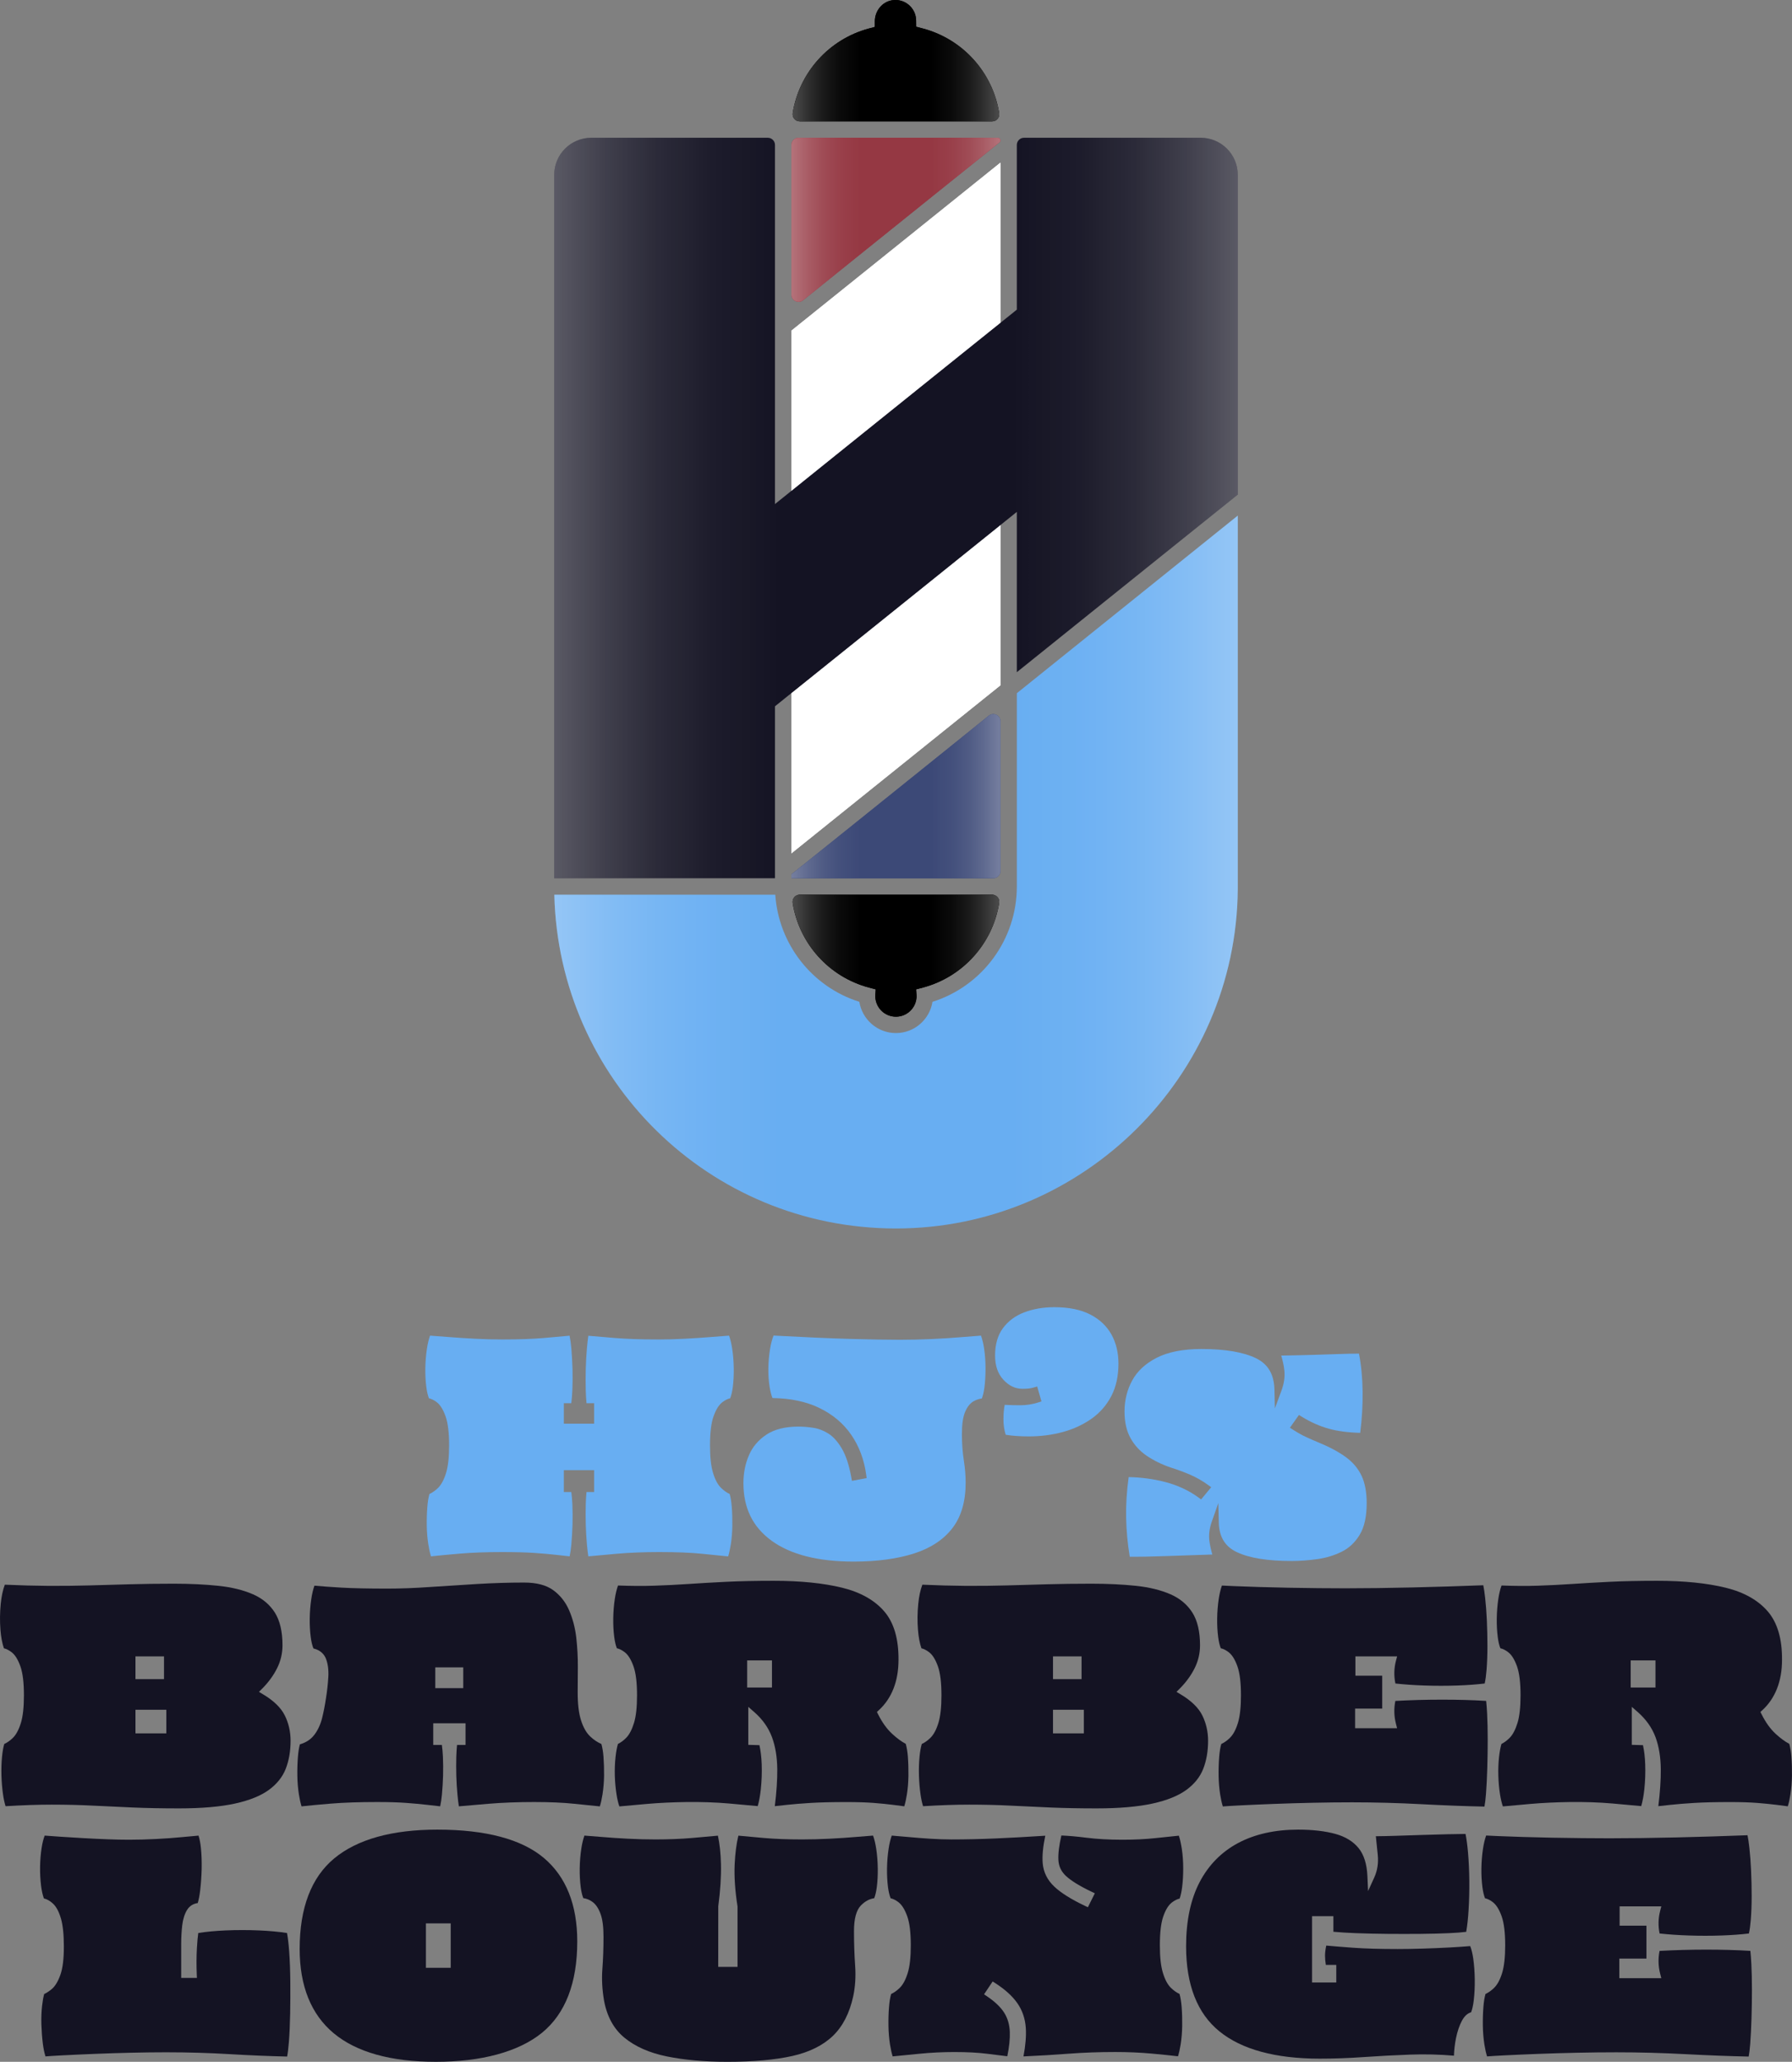 <?xml version="1.0" encoding="UTF-8"?>
<svg id="Laag_2" data-name="Laag 2" xmlns="http://www.w3.org/2000/svg" xmlns:xlink="http://www.w3.org/1999/xlink" viewBox="0 0 1739.28 2000">
  <rect x="0" y="0" width="1739.28" height="2000" fill="#808080" stroke="none"/>
  <defs>
    <style>
      .cls-1 {
        fill: #fff;
      }

      .cls-2 {
        fill: url(#Naamloos_verloop_114-8);
      }

      .cls-3 {
        fill: url(#Naamloos_verloop_114-6);
      }

      .cls-4 {
        fill: #953843;
      }

      .cls-5 {
        fill: url(#Naamloos_verloop_114-3);
      }

      .cls-6 {
        fill: #68aef2;
      }

      .cls-7 {
        fill: url(#Naamloos_verloop_114);
      }

      .cls-8 {
        fill: url(#Naamloos_verloop_114-4);
      }

      .cls-9 {
        fill: #3c4977;
      }

      .cls-10 {
        fill: url(#Naamloos_verloop_114-7);
      }

      .cls-11 {
        fill: url(#Naamloos_verloop_114-5);
      }

      .cls-12 {
        fill: url(#Naamloos_verloop_114-2);
      }

      .cls-13 {
        fill: #141323;
      }
    </style>
    <linearGradient id="Naamloos_verloop_114" data-name="Naamloos verloop 114" x1="768.1" y1="772.32" x2="971.02" y2="772.32" gradientUnits="userSpaceOnUse">
      <stop offset="0" stop-color="#fff" stop-opacity=".3"/>
      <stop offset=".01" stop-color="#fff" stop-opacity=".28"/>
      <stop offset=".08" stop-color="#fff" stop-opacity=".18"/>
      <stop offset=".15" stop-color="#fff" stop-opacity=".1"/>
      <stop offset=".23" stop-color="#fff" stop-opacity=".04"/>
      <stop offset=".33" stop-color="#fff" stop-opacity="0"/>
      <stop offset=".5" stop-color="#fff" stop-opacity="0"/>
      <stop offset=".67" stop-color="#fff" stop-opacity="0"/>
      <stop offset=".77" stop-color="#fff" stop-opacity=".04"/>
      <stop offset=".85" stop-color="#fff" stop-opacity=".1"/>
      <stop offset=".92" stop-color="#fff" stop-opacity=".18"/>
      <stop offset=".99" stop-color="#fff" stop-opacity=".28"/>
      <stop offset="1" stop-color="#fff" stop-opacity=".3"/>
    </linearGradient>
    <linearGradient id="Naamloos_verloop_114-2" data-name="Naamloos verloop 114" y1="213.23" y2="213.23" xlink:href="#Naamloos_verloop_114"/>
    <linearGradient id="Naamloos_verloop_114-3" data-name="Naamloos verloop 114" y1="316.99" y2="316.99" xlink:href="#Naamloos_verloop_114"/>
    <linearGradient id="Naamloos_verloop_114-4" data-name="Naamloos verloop 114" y1="668.57" y2="668.57" xlink:href="#Naamloos_verloop_114"/>
    <linearGradient id="Naamloos_verloop_114-5" data-name="Naamloos verloop 114" x1="769.3" y1="927.02" x2="969.85" y2="927.02" xlink:href="#Naamloos_verloop_114"/>
    <linearGradient id="Naamloos_verloop_114-6" data-name="Naamloos verloop 114" x1="769.3" y1="58.87" x2="969.86" y2="58.87" xlink:href="#Naamloos_verloop_114"/>
    <linearGradient id="Naamloos_verloop_114-7" data-name="Naamloos verloop 114" x1="538.01" y1="845.9" x2="1201.37" y2="845.9" xlink:href="#Naamloos_verloop_114"/>
    <linearGradient id="Naamloos_verloop_114-8" data-name="Naamloos verloop 114" x1="537.91" y1="492.8" x2="1201.36" y2="492.8" xlink:href="#Naamloos_verloop_114"/>
  </defs>
  <g id="Laag_1-2" data-name="Laag 1">
    <g>
      <g>
        <g>
          <path class="cls-6" d="M701.3,1360.01c2.63-1.94,5.08-3.15,7.39-3.64,1.12-2.82,1.98-6.48,2.56-10.91.7-5.6,1.03-11.7.93-18.12-.09-6.43-.58-12.78-1.49-18.84-.75-4.87-1.75-9.21-3.08-12.92-4.66.35-10.37.79-17.25,1.33-8.23.68-16.86,1.24-25.69,1.7-8.81.47-17.11.7-24.67.7-17.02,0-31.57-.47-43.23-1.42-9.98-.79-18.63-1.54-25.74-2.19-.51,3.45-.98,7.62-1.4,12.45-.56,6.46-.93,13.27-1.12,20.21-.16,6.99-.16,13.76,0,20.07.14,4.85.37,9.09.75,12.71h7.37v19.86h-29.38v-19.86h7.23c.47-3.61.82-7.88,1.05-12.75.26-6.27.3-13.01.14-20.03-.21-7.02-.56-13.83-1.12-20.21-.42-4.87-1-9.05-1.73-12.5-7.2.68-15.53,1.42-24.99,2.24-10.82.93-24.39,1.42-40.31,1.42-8.28,0-17.14-.23-26.32-.7-9.21-.47-18.05-1.03-26.25-1.7-6.93-.54-12.75-.98-17.56-1.33-1.31,3.71-2.33,8.04-3.05,12.92-.91,6.04-1.42,12.38-1.52,18.84-.09,6.41.23,12.52.96,18.12.58,4.41,1.42,8.07,2.56,10.91,2.31.49,4.76,1.7,7.39,3.64,3.5,2.61,6.36,7.16,8.77,13.97,2.28,6.51,3.4,15.71,3.4,28.16,0,11.28-.98,20.26-2.94,26.63-2.08,6.71-4.66,11.49-7.9,14.64-2.63,2.54-5.41,4.48-8.25,5.8-.96,3.4-1.66,7.6-2.03,12.5-.47,5.85-.65,12.01-.56,18.3.09,6.25.61,12.33,1.52,18.12.7,4.45,1.56,8.35,2.56,11.56,7.72-.84,17.04-1.72,27.82-2.63,12.15-1.03,26-1.54,41.13-1.54,12.52,0,23.06.28,31.31.84,8.25.56,15.32,1.19,21.01,1.84,4.57.51,9.02,1.03,13.31,1.49.7-3.24,1.26-7.18,1.68-11.77.56-6.11.91-12.61,1.12-19.35.16-6.74.12-13.24-.14-19.33-.21-4.64-.58-8.63-1.03-11.91h-7.25v-21.26h29.38v21.26h-7.39c-.35,3.29-.58,7.27-.72,11.84-.16,6.16-.16,12.68,0,19.4.19,6.67.56,13.17,1.12,19.35.4,4.55.86,8.49,1.38,11.77,7.2-.68,16.3-1.52,27.28-2.49,12.73-1.12,26.77-1.68,41.71-1.68,16.65,0,30.66.56,41.64,1.7,9.63.98,17.98,1.82,25.06,2.52,1.03-3.24,1.89-7.13,2.59-11.61.91-5.76,1.4-11.87,1.49-18.12.09-6.27-.09-12.43-.54-18.3-.4-4.9-1.07-9.09-2.05-12.5-2.82-1.33-5.6-3.26-8.23-5.8-3.27-3.15-5.85-7.95-7.9-14.64-1.98-6.46-2.96-15.15-2.96-26.63,0-12.45,1.12-21.66,3.4-28.16,2.42-6.81,5.29-11.35,8.79-13.97Z"/>
          <path class="cls-6" d="M955.23,1308.51c-.72-4.87-1.77-9.21-3.08-12.94-5.13.37-11.54.86-19.05,1.49-8.84.75-18.56,1.38-28.82,1.84-10.24.47-20.66.7-30.94.7-12.61,0-28.98-.28-48.64-.84-19.07-.54-43.9-1.63-73.91-3.24-1.45,3.73-2.59,8.11-3.38,13.03-1,6.06-1.56,12.38-1.66,18.79-.09,6.39.33,12.45,1.24,18,.7,4.34,1.61,7.95,2.73,10.79,17.39.23,32.55,3.4,45.11,9.42,13.2,6.29,23.76,15.15,31.45,26.35,7.65,11.15,12.47,24.11,14.43,38.59l.42,3.29-14.25,2.66-.63-3.45c-2.14-11.84-5.25-21.24-9.23-27.95-3.92-6.58-8.21-11.4-12.85-14.36-4.71-2.98-9.58-4.87-14.48-5.64-5.2-.82-10.19-1.21-14.85-1.21-12.66,0-23.04,2.59-30.8,7.67-7.79,5.11-13.52,11.8-17.04,19.89-3.61,8.28-5.46,17.42-5.46,27.14,0,24.22,8.93,42.53,27.26,55.93,18.42,13.48,45.26,20.31,79.76,20.31,22.66,0,42.43-2.68,58.82-7.95,15.99-5.15,28.47-13.41,37.05-24.55,8.51-11.07,12.82-25.88,12.82-44.02,0-6.69-.58-13.94-1.77-21.57-1.24-7.95-1.87-16.51-1.87-25.44,0-9.72,1.03-16.79,3.1-21.66,2.17-5.11,5.04-8.65,8.56-10.51,2.52-1.35,5.11-2.19,7.69-2.52,1.1-2.8,1.93-6.43,2.52-10.79.72-5.62,1.05-11.8,1.05-18.3s-.42-12.87-1.33-18.93Z"/>
          <path class="cls-6" d="M1078.72,1294.44c-4.5-8.09-11.35-14.59-20.38-19.28-9.14-4.76-20.94-7.16-35.04-7.16-10.7,0-20.59,1.7-29.38,5.08-8.56,3.29-15.46,8.44-20.54,15.32-5.01,6.81-7.58,15.71-7.58,26.46,0,10,2.68,17.72,8.16,23.64,5.43,5.83,11.49,8.67,18.56,8.67,2.12,0,4.08-.09,5.81-.26,1.63-.16,3.29-.51,4.94-1l3.4-1,4.13,14.48-3.22,1.05c-5.55,1.77-11.4,2.68-17.44,2.68-4.83,0-9.86-.14-15.01-.4-.79,4.1-1.21,8.79-1.21,13.97,0,5.48.75,10.56,2.19,15.06,3.47.56,6.9.96,10.24,1.17,3.99.28,8.04.42,12.05.42,11.77,0,23.04-1.47,33.5-4.36,10.35-2.84,19.72-7.25,27.84-13.03,8-5.71,14.36-13.06,18.93-21.85,4.57-8.79,6.88-19.35,6.88-31.41,0-10.54-2.28-20.05-6.83-28.26Z"/>
          <path class="cls-6" d="M1321.48,1431.48c-3.29-6.99-8.37-13.03-15.13-17.98-6.99-5.13-16.18-10.03-27.23-14.55-3.19-1.31-6.71-2.84-10.75-4.69-4.08-1.82-8.56-4.31-13.31-7.37l-3.1-1.96,8.77-12.4,2.8,1.73c8.44,5.22,17.28,9.14,26.25,11.63,8.28,2.33,18.51,3.68,30.4,4.01,1.75-13.62,2.54-27.19,2.35-40.31-.16-12.99-1.35-25.27-3.54-36.56-6.32.02-12.94.16-19.68.42-7.83.28-16.58.56-26.18.84-8.58.23-18.51.47-29.59.63,1.49,4.92,2.49,9.68,3.01,14.22.72,6.2-.23,12.92-2.84,19.94l-6.34,17.11-.42-18.26c-.35-14.76-6.18-24.69-17.77-30.36-12.24-5.99-30.12-9.02-53.16-9.02-17.65,0-32.17,2.84-43.2,8.44-10.86,5.5-18.88,12.89-23.83,21.92-5.01,9.14-7.55,19.31-7.55,30.22,0,10.17,1.94,18.84,5.74,25.72,3.8,6.95,9.14,12.75,15.81,17.28,6.9,4.64,14.67,8.46,23.11,11.33,6.55,2.08,12.94,4.41,18.86,6.95,6.06,2.61,11.98,5.99,17.58,10.03l3.03,2.19-9.79,11.84-2.66-1.94c-9.3-6.78-20.14-11.82-32.24-14.97-11.33-2.94-23.22-4.52-35.42-4.76-1.89,13.78-2.73,27.05-2.47,39.5.26,12.45,1.45,25.13,3.52,37.75,9.35.09,20.91-.12,34.41-.61,13.57-.51,28.96-1.03,45.74-1.54-1.21-4.13-2.14-8.32-2.77-12.5-.91-6.04-.16-12.59,2.26-19.44l6.32-17.93.47,19c.35,13.8,6.06,23.13,17.46,28.54,12.05,5.74,29.96,8.63,53.18,8.63,7.83,0,16.18-.61,24.85-1.8,8.44-1.14,16.46-3.59,23.83-7.23,7.09-3.5,12.96-9.02,17.44-16.44,4.5-7.41,6.78-17.74,6.78-30.64,0-10.61-1.68-19.58-4.99-26.63Z"/>
        </g>
        <g>
          <path class="cls-13" d="M276.37,1663.94c-3.68-7.44-10.82-14.34-21.17-20.49l-3.87-2.31,3.17-3.17c6.04-6.04,10.91-12.71,14.46-19.8,3.47-6.95,5.22-14.41,5.22-22.22,0-13.27-2.49-23.92-7.41-31.71-4.92-7.74-12.01-13.71-21.12-17.7-9.42-4.13-20.7-6.9-33.5-8.25-13.08-1.38-27.72-2.08-43.58-2.08-14.97,0-29.28.19-42.55.56l-39.45,1.12c-12.99.37-26.51.51-40.15.42-12.96-.09-27-.47-41.73-1.14-1.96,5.2-3.29,11.47-3.99,18.67-.82,8.46-.91,16.88-.28,24.99.54,7.06,1.68,13.13,3.38,18.05,2.28.51,4.66,1.73,7.25,3.61,3.5,2.61,6.36,7.16,8.77,13.97,2.28,6.51,3.4,15.71,3.4,28.16,0,11.28-.98,20.26-2.94,26.63-2.08,6.71-4.66,11.49-7.9,14.64-2.63,2.54-5.41,4.48-8.25,5.8-.98,3.4-1.7,7.58-2.17,12.43-.56,5.71-.72,11.82-.56,18.19.19,6.32.7,12.45,1.52,18.21.63,4.43,1.47,8.3,2.47,11.52,16.48-1,31.57-1.52,44.84-1.52,14.06,0,27.58.33,40.19.98,12.78.65,25.9,1.26,39.01,1.82,13.24.56,28.21.84,44.46.84,21.85,0,40.08-1.59,54.23-4.69,13.92-3.05,24.97-7.51,32.83-13.24,7.72-5.64,13.2-12.47,16.3-20.28,3.17-8.04,4.78-17.25,4.78-27.4,0-8.74-1.89-17.02-5.64-24.62ZM131.49,1606.72h27.7v22.1h-27.7v-22.1ZM161.43,1681.42h-29.94v-22.94h29.94v22.94Z"/>
          <path class="cls-13" d="M585.74,1704.2c-.37-4.9-1.07-9.07-2.03-12.47-3.73-1.66-7.27-4.01-10.56-7.04-3.89-3.57-6.99-8.93-9.21-15.92-2.19-6.83-3.26-15.74-3.26-27.21,0-6.93.05-15.09.16-24.53.07-9.23-.44-18.82-1.52-28.51-1.1-9.49-3.45-18.49-7.02-26.7-3.47-7.97-8.67-14.5-15.48-19.42-6.74-4.85-16.16-7.3-28.02-7.3-14.76,0-30.12.47-45.7,1.4-15.34.91-30.71,1.89-45.7,2.91-14.83,1.05-28.79,1.56-41.5,1.56-18.7,0-33.83-.33-44.97-.98-9.91-.58-18.56-1.21-25.74-1.87-1.31,3.71-2.33,8.02-3.05,12.87-.91,6.04-1.42,12.38-1.52,18.84-.09,6.41.23,12.52.96,18.12.58,4.5,1.47,8.23,2.63,11.07,7.44,1.77,10.7,6.3,12.12,9.91,1.96,4.92,2.73,10.93,2.33,17.84-.37,6.58-1.14,13.43-2.26,20.38-.96,6.55-2.19,13.03-3.71,19.16-1.61,6.51-4.22,12.12-7.76,16.69-3.38,4.34-8.04,7.37-13.85,9.02-.91,3.33-1.56,7.41-1.93,12.17-.47,5.88-.65,12.03-.56,18.3.09,6.25.61,12.36,1.52,18.12.7,4.45,1.56,8.35,2.56,11.59,7.74-.86,17.28-1.75,28.37-2.66,12.52-1.03,27.67-1.54,45.07-1.54,11.03,0,20.47.28,28.09.84,7.6.56,14.34,1.19,20,1.84,4.55.51,8.91,1,13.03,1.47.72-3.19,1.28-6.99,1.68-11.33.56-5.85.93-12.03,1.12-18.39.16-6.34.12-12.52-.14-18.33-.21-4.41-.56-8.25-1.03-11.49h-8.37v-20.98h31.36v20.98h-8.25c-.35,3.26-.58,7.09-.72,11.42-.16,5.88-.16,12.08,0,18.4.19,6.27.56,12.45,1.12,18.39.4,4.34.86,8.14,1.38,11.35,7.27-.68,16.76-1.49,28.84-2.49,13.76-1.12,28.58-1.68,44.09-1.68s28.3.56,39.1,1.7c9.47.98,17.72,1.82,24.78,2.52,1.03-3.24,1.89-7.13,2.59-11.61.91-5.78,1.42-11.87,1.52-18.12.07-6.29-.12-12.45-.56-18.3ZM449.62,1637.5h-27.14v-20.14h27.14v20.14Z"/>
          <path class="cls-13" d="M881.19,1704.2c-.4-4.97-1.1-9.21-2.08-12.64-4.17-2.19-8.6-5.46-13.17-9.68-5.15-4.73-9.72-11.1-13.64-18.91l-1.17-2.36,1.94-1.8c6.11-5.57,10.84-12.52,14.08-20.68,3.26-8.21,4.92-17.63,4.92-27.93.19-20.33-4.43-36.12-13.71-46.98-9.35-10.93-23.08-18.7-40.85-23.08-18.19-4.48-40.54-6.74-66.45-6.74-17.72,0-33.34.33-46.4.98-13.13.65-25.34,1.35-36.33,2.1-11.1.75-22.34,1.31-33.41,1.68-10.42.35-22.22.28-35.09-.19-1.33,3.73-2.38,8.09-3.1,13.01-.91,6.04-1.42,12.38-1.52,18.84-.09,6.41.23,12.52.96,18.12.58,4.41,1.42,8.07,2.56,10.91,2.31.49,4.76,1.7,7.39,3.64,3.5,2.61,6.36,7.16,8.77,13.97,2.28,6.51,3.4,15.71,3.4,28.16,0,11.28-.98,20.26-2.94,26.63-2.05,6.67-4.59,11.45-7.72,14.6-2.54,2.54-5.2,4.48-7.88,5.8-1,3.43-1.77,7.69-2.31,12.66-.65,5.78-.86,11.87-.7,18.12.19,6.27.75,12.38,1.66,18.19.7,4.48,1.61,8.39,2.75,11.63,7.37-.72,16.34-1.52,26.79-2.42,11.94-1.03,24.64-1.63,37.72-1.82,14.97-.19,29,.28,41.78,1.4,11.21,1,20.54,1.84,27.98,2.54,1.35-4.66,2.38-10.24,3.05-16.62.82-7.72,1.1-15.76.84-23.85-.26-6.92-.98-13.17-2.21-18.65l-10.82-.3v-36.86l5.8,5.08c8.07,7.06,13.85,15.27,17.21,24.36,3.29,8.91,5.01,19.37,5.11,31.13.09,10.33-.72,22.36-2.38,35.77,3.68-.42,7.67-.86,11.94-1.3,6.04-.65,13.73-1.28,22.83-1.84,9.07-.56,20.77-.84,34.76-.84,10.49,0,19.45.28,26.58.84,7.16.58,13.38,1.19,18.49,1.84,3.99.51,7.67.98,11.05,1.44,1-3.22,1.84-7.09,2.54-11.52.91-5.76,1.4-11.87,1.49-18.12.09-6.27-.09-12.43-.54-18.3ZM749.25,1636.94h-24.06v-26.3h24.06v26.3Z"/>
          <path class="cls-13" d="M1166.91,1663.94c-3.68-7.44-10.82-14.34-21.17-20.49l-3.87-2.31,3.17-3.17c6.04-6.04,10.91-12.71,14.46-19.8,3.47-6.95,5.22-14.41,5.22-22.22,0-13.27-2.49-23.92-7.44-31.71-4.9-7.74-12.01-13.71-21.1-17.7-9.42-4.13-20.7-6.9-33.53-8.25-13.06-1.38-27.7-2.08-43.55-2.08-14.97,0-29.31.19-42.57.56l-39.43,1.12c-12.99.37-26.51.51-40.15.42-12.99-.09-27-.47-41.73-1.14-1.96,5.2-3.29,11.47-3.99,18.67-.84,8.46-.93,16.88-.28,24.99.54,7.06,1.68,13.13,3.38,18.05,2.28.51,4.66,1.73,7.23,3.61,3.5,2.61,6.36,7.16,8.79,13.97,2.28,6.51,3.4,15.71,3.4,28.16,0,11.28-.98,20.26-2.94,26.63-2.07,6.71-4.66,11.49-7.93,14.64-2.61,2.54-5.39,4.48-8.23,5.8-.98,3.4-1.73,7.58-2.17,12.43-.56,5.71-.75,11.82-.56,18.19.19,6.32.7,12.45,1.52,18.21.63,4.43,1.45,8.3,2.47,11.52,16.48-1,31.57-1.52,44.83-1.52,14.04,0,27.56.33,40.2.98,12.78.65,25.9,1.26,39.01,1.82,13.22.56,28.19.84,44.46.84,21.85,0,40.08-1.59,54.23-4.69,13.92-3.05,24.95-7.51,32.83-13.24,7.72-5.64,13.2-12.47,16.3-20.28,3.17-8.04,4.78-17.25,4.78-27.4,0-8.74-1.89-17.02-5.64-24.62ZM1022.03,1606.72h27.7v22.1h-27.7v-22.1ZM1051.97,1681.42h-29.94v-22.94h29.94v22.94Z"/>
          <path class="cls-13" d="M1443.41,1662.84c-.28-5.43-.63-9.77-.98-12.94-13.29-.82-27.68-1.21-42.83-1.21s-30.54.42-45.3,1.24c-1.49,7.34-1.31,14.78.58,22.1l1.12,4.36h-40.75v-19.03h26.3v-31.89h-26.02v-18.75h40.5l-1.17,4.38c-1.87,7.2-2.05,14.57-.51,21.94,8.86.96,18.33,1.61,28.16,1.93,10.79.37,21.59.37,32.08,0,9.51-.33,18.4-.98,26.42-1.93.79-3.47,1.4-7.97,1.84-13.45.54-6.85.82-14.52.82-22.8s-.19-16.6-.54-24.74c-.37-8.09-.93-15.55-1.68-22.17-.54-4.92-1.14-9-1.8-12.15-22.45.86-45.53,1.59-68.64,2.12-23.9.56-45.91.84-65.42.84-7.65,0-16.3-.05-25.9-.14-9.63-.09-19.37-.23-29.26-.42-9.75-.19-19.3-.42-28.44-.7-9.07-.28-17.02-.56-23.83-.84-5.25-.23-9.28-.4-12.19-.56-1.33,3.73-2.35,8.07-3.08,12.96-.91,6.04-1.42,12.38-1.52,18.84-.09,6.41.23,12.52.96,18.12.58,4.41,1.42,8.07,2.54,10.91,2.33.49,4.78,1.7,7.41,3.64,3.47,2.61,6.36,7.16,8.77,13.97,2.28,6.51,3.4,15.71,3.4,28.16,0,11.28-.98,20.26-2.94,26.63-2.07,6.71-4.66,11.49-7.93,14.64-2.61,2.54-5.39,4.48-8.23,5.8-.98,3.4-1.66,7.6-2.03,12.5-.47,5.85-.65,12.01-.56,18.3.09,6.25.61,12.33,1.49,18.12.72,4.5,1.59,8.39,2.61,11.66,4.13-.33,9.86-.68,17.42-1.05,9.44-.47,20.28-.96,32.22-1.4,12.03-.47,24.85-.84,38.1-1.12,13.08-.28,25.76-.42,37.7-.42,22.01,0,44.76.61,67.61,1.82,21.68,1.14,42.15,1.93,60.88,2.31.58-2.96,1.07-7.11,1.49-12.38.54-7.16.98-15.48,1.24-24.74.28-9.21.42-18.54.42-27.72s-.19-17.44-.54-24.74Z"/>
          <path class="cls-13" d="M1738.72,1704.2c-.4-4.97-1.1-9.21-2.08-12.64-4.17-2.19-8.6-5.46-13.2-9.68-5.13-4.73-9.72-11.1-13.62-18.91l-1.19-2.36,1.96-1.8c6.11-5.57,10.84-12.52,14.08-20.68,3.26-8.21,4.92-17.63,4.92-27.93.19-20.33-4.43-36.12-13.71-46.98-9.35-10.93-23.08-18.7-40.85-23.08-18.21-4.48-40.55-6.74-66.45-6.74-17.72,0-33.34.33-46.4.98-13.13.65-25.34,1.35-36.33,2.1-11.1.75-22.34,1.31-33.41,1.68-10.42.35-22.22.28-35.09-.19-1.33,3.73-2.38,8.09-3.1,13.01-.91,6.04-1.42,12.38-1.52,18.84-.09,6.41.23,12.52.96,18.12.56,4.41,1.42,8.07,2.54,10.91,2.33.49,4.78,1.7,7.39,3.64,3.5,2.61,6.36,7.16,8.79,13.97,2.28,6.51,3.4,15.71,3.4,28.16,0,11.28-.98,20.26-2.94,26.63-2.08,6.67-4.59,11.45-7.74,14.6-2.54,2.54-5.18,4.48-7.86,5.8-1,3.43-1.77,7.69-2.33,12.66-.63,5.78-.86,11.87-.68,18.12.19,6.27.72,12.38,1.63,18.19.72,4.48,1.63,8.39,2.77,11.63,7.37-.72,16.34-1.52,26.77-2.42,11.96-1.03,24.67-1.63,37.75-1.82,14.95-.19,29,.28,41.76,1.4,11.24,1,20.56,1.84,28,2.54,1.35-4.66,2.38-10.24,3.05-16.62.82-7.72,1.1-15.76.82-23.85-.23-6.92-.96-13.17-2.19-18.65l-10.82-.3v-36.86l5.81,5.08c8.04,7.06,13.85,15.27,17.21,24.36,3.29,8.91,5.01,19.37,5.11,31.13.09,10.33-.72,22.36-2.38,35.77,3.68-.42,7.65-.86,11.94-1.3,6.04-.65,13.73-1.28,22.83-1.84,9.07-.56,20.77-.84,34.76-.84,10.49,0,19.42.28,26.58.84,7.16.58,13.38,1.19,18.49,1.84,3.99.51,7.67.98,11.03,1.44,1.03-3.22,1.87-7.09,2.56-11.52.91-5.76,1.4-11.87,1.49-18.12.09-6.27-.09-12.43-.54-18.3ZM1606.78,1636.94h-24.06v-26.3h24.06v26.3Z"/>
        </g>
        <g>
          <path class="cls-13" d="M281.76,1921.96c-.09-10.61-.47-20.42-1.1-29.14-.54-7.35-1.26-13.29-2.1-17.77-8.02-1.24-17.09-2.08-27.02-2.5-10.93-.47-21.94-.47-32.71,0-9.7.42-18.56,1.24-26.39,2.5-.51,3.43-.96,8.39-1.33,14.76-.44,8.07-.49,16.53-.14,25.11l.16,3.66h-15.27v-32.59c0-6.48.35-12.64,1-18.33.72-6.06,2.31-11.12,4.71-14.99,2.33-3.78,5.88-6.04,10.35-6.67,1.03-3.38,1.84-7.65,2.42-12.73.75-6.41,1.21-13.22,1.4-20.26.16-7.02-.07-13.8-.7-20.12-.49-4.92-1.28-9.05-2.35-12.31-4.27.35-9.58.84-15.92,1.45-7.74.75-16.27,1.38-25.34,1.84-9.05.47-17.91.7-26.32.7-5.83,0-12.66-.14-20.28-.42-7.74-.28-15.71-.68-23.71-1.12-8.14-.47-15.74-.93-22.83-1.4-5.85-.4-10.84-.75-14.9-1.07-1.26,3.24-2.26,7.21-2.96,11.82-.91,5.85-1.42,12.03-1.52,18.39-.09,6.34.23,12.52.96,18.42.61,4.83,1.52,8.95,2.73,12.31,3.1.77,6.06,2.45,8.79,4.99,3.29,3.08,5.85,7.9,7.83,14.73,1.84,6.46,2.77,15.53,2.77,27,0,12.08-1.12,21.05-3.4,27.49-2.4,6.65-5.22,11.21-8.65,13.99-2.56,2.05-4.87,3.54-7.04,4.52-.84,2.94-1.52,6.74-2.03,11.33-.65,5.48-.86,11.49-.7,17.84.19,6.36.65,12.64,1.38,18.7.58,4.73,1.45,8.98,2.59,12.66,4.08-.33,9.68-.68,17-1.05,9.19-.47,19.54-.96,30.82-1.4,11.38-.47,23.32-.84,35.44-1.12,11.96-.28,23.34-.42,33.78-.42,21.1,0,42.01.61,62.18,1.82,19.05,1.14,37.65,1.91,55.33,2.31.65-3.36,1.21-8.09,1.7-14.06.63-7.9,1.05-17.09,1.24-27.35.19-10.33.23-20.94.14-31.52Z"/>
          <path class="cls-13" d="M527.96,1802.33c-21.64-18.28-56.47-27.56-103.52-27.56-44.09,0-77.78,9.42-100.16,28-22.17,18.44-33.43,47.94-33.43,87.69,0,36.05,11.12,63.56,33.01,81.81,22.1,18.39,55.47,27.72,99.18,27.72s80.06-9.49,103.01-28.16c22.71-18.53,34.23-48.35,34.23-88.64,0-35.51-10.86-62.69-32.32-80.86ZM437.45,1908.79h-24.06v-43.09h24.06v43.09Z"/>
          <path class="cls-13" d="M850.46,1793.47c-.72-4.87-1.75-9.21-3.08-12.92-4.57.35-10.14.79-16.67,1.33-7.86.68-16.41,1.24-25.44,1.7-9,.47-18.05.7-26.91.7-14.06,0-26.56-.49-37.09-1.42-9.23-.82-17.44-1.56-24.62-2.24-1.91,7.9-3.12,17.28-3.61,27.88-.54,11.94.4,25.58,2.75,40.55l.05.56v58.33h-18.75l.05-58.8c2.01-15.06,2.89-28.75,2.61-40.73-.23-10.56-1.24-19.89-2.96-27.79-7.2.68-15.53,1.42-24.99,2.24-10.82.93-22.78,1.42-35.56,1.42-8.84,0-17.88-.23-26.88-.7-9.02-.47-17.53-1.03-25.3-1.7-6.51-.54-12.1-.98-16.83-1.33-1.31,3.71-2.33,8.04-3.05,12.92-.91,6.04-1.42,12.38-1.52,18.84-.09,6.41.23,12.52.96,18.12.56,4.36,1.4,7.97,2.52,10.79,3.03.4,5.92,1.54,8.6,3.43,3.43,2.4,6.09,6.27,8.14,11.87,1.94,5.32,2.87,12.57,2.87,22.2,0,11.01-.37,21.64-1.12,31.59-.72,9.56-.16,19.72,1.63,30.19,2.82,15.48,9.47,27.63,19.77,36.09,10.49,8.63,24.34,14.74,41.13,18.16,17.16,3.47,36.91,5.25,58.75,5.25,24.99,0,46.19-1.91,63.04-5.64,16.44-3.68,29.68-10.21,39.33-19.42,9.58-9.14,16.27-22.1,19.84-38.49,1.96-9.14,2.59-19.03,1.89-29.38-.75-10.73-1.14-22.15-1.14-33.95s2.21-20.19,6.74-24.83c3.85-3.94,8.16-6.3,12.87-6.99,1.12-2.82,1.96-6.46,2.54-10.87.7-5.6,1.03-11.7.93-18.12-.09-6.46-.58-12.78-1.49-18.84Z"/>
          <path class="cls-13" d="M1144.85,1934.17c-2.87-1.33-5.62-3.26-8.25-5.8-3.26-3.15-5.85-7.95-7.9-14.64-1.98-6.46-2.96-15.15-2.96-26.63,0-12.45,1.07-21.61,3.26-28,2.31-6.72,5.15-11.24,8.65-13.85,2.59-1.91,4.99-3.12,7.3-3.61,1-2.84,1.8-6.53,2.38-10.93.72-5.62,1.07-11.8,1.07-18.3s-.44-12.87-1.35-18.93c-.75-4.85-1.68-9.16-2.87-12.85-6.92.68-14.53,1.47-22.83,2.38-9.49,1.03-20.17,1.56-31.85,1.56-13.15,0-25.02-.68-35.3-1.98-8.79-1.14-16.9-1.84-24.06-2.12-2.24,9.75-3.22,17.72-2.89,23.78.33,6.11,2.75,11.19,7.41,15.53,5.04,4.66,13.36,9.79,24.74,15.2l3.22,1.54-6.76,13.55-3.1-1.49c-13.17-6.27-23.08-12.5-29.45-18.51-6.76-6.36-10.56-13.99-11.28-22.69-.61-7.13.26-16.11,2.49-26.7-17.95,1.14-34.04,2.03-47.82,2.63-14.92.65-29.42.98-43.11.98-6.43,0-13.43-.23-20.77-.7-7.35-.47-14.62-1.03-21.66-1.7-5.78-.54-11.03-.98-15.67-1.33-1.31,3.71-2.33,8.04-3.05,12.92-.91,6.04-1.42,12.38-1.52,18.84-.09,6.41.23,12.52.93,18.12.58,4.41,1.45,8.07,2.56,10.91,2.33.49,4.78,1.7,7.41,3.64,3.47,2.61,6.34,7.16,8.77,13.97,2.28,6.51,3.4,15.71,3.4,28.16,0,11.28-.98,20.26-2.96,26.63-2.05,6.71-4.66,11.49-7.9,14.64-2.61,2.54-5.38,4.48-8.23,5.8-.98,3.4-1.66,7.6-2.03,12.5-.49,5.85-.65,12.01-.56,18.3.07,6.25.61,12.33,1.49,18.12.72,4.48,1.59,8.37,2.59,11.61,7.11-.7,15.69-1.54,25.65-2.52,11.35-1.14,22.92-1.7,34.34-1.7,12.22,0,22.94.56,31.92,1.7,7.39.93,13.85,1.75,19.35,2.4,1.87-9,2.7-16.93,2.45-23.57-.26-7.07-2.1-13.36-5.46-18.68-3.45-5.43-9.05-10.77-16.67-15.9l-2.87-1.94,8.35-12.47,2.89,1.86c9.28,6.02,16.39,12.47,21.1,19.26,4.83,6.92,7.58,15.01,8.18,24.01.51,7.62-.26,16.9-2.26,27.58,15.43-.7,29.94-1.56,43.27-2.59,14.76-1.12,30.19-1.68,45.86-1.68,12.19,0,24.11.51,35.44,1.54,9.91.91,18.4,1.77,25.39,2.61,1.03-3.22,1.89-7.09,2.59-11.54.91-5.76,1.4-11.87,1.49-18.12.09-6.27-.09-12.43-.54-18.3-.4-4.9-1.07-9.09-2.03-12.5Z"/>
          <path class="cls-13" d="M1429.9,1899.76c-.72-4.85-1.7-8.88-2.94-12.03-5.55.47-12.05.91-19.44,1.33-8.6.47-17.46.84-26.37,1.12-8.98.28-17.3.42-24.74.42-16.95,0-31.5-.42-43.2-1.26-10.37-.77-18.91-1.45-25.97-2.1-.79,3.71-1.19,6.99-1.19,9.79s.28,5.78.79,8.95h10.12v17.07h-23.5v-64.35h20.7v15.15c6.34.58,13.71,1.05,21.96,1.35,9.65.37,20.03.61,30.8.7,10.77.09,21.4.09,31.71,0,10.31-.09,19.68-.33,27.84-.7,6.74-.3,12.33-.75,16.6-1.28,1.07-6.2,1.84-13.36,2.31-21.31.56-9.09.79-18.58.7-28.16-.09-9.56-.51-18.75-1.24-27.28-.63-7.11-1.42-13.22-2.42-18.21-4.87.02-10.56.12-17.23.28-7.83.19-16.18.42-25.02.7-8.88.28-17.49.56-25.88.84-6.83.23-13.17.35-18.91.4.61,6.13,1.24,12.17,1.84,18.12.79,7.79-.33,15.13-3.36,21.82l-6.04,13.27-.65-14.55c-.51-11.68-3.4-20.82-8.58-27.18-5.2-6.39-12.71-11.01-22.29-13.69-10-2.77-22.27-4.2-36.42-4.2-22.43,0-42.04,4.38-58.22,13.01-16.09,8.58-28.63,21.31-37.3,37.84-8.74,16.67-13.17,37.63-13.17,62.32,0,37.33,10.84,65.07,32.29,82.47,21.64,17.6,54.39,26.51,97.39,26.51,13.83,0,28.23-.51,42.85-1.54,14.62-1.03,29.82-1.82,45.16-2.38,14.11-.51,28.33-.16,42.29,1.05.21-5.76.86-11.43,1.96-16.86,1.38-6.74,3.33-12.5,5.8-17.07,2.42-4.48,5.39-7.2,8.88-8.16,1.17-2.91,2.03-6.88,2.61-11.84.72-6.16,1.05-12.94.96-20.1-.12-7.18-.61-14.01-1.49-20.26Z"/>
          <path class="cls-13" d="M1699.83,1905.32c-.28-5.43-.61-9.77-.96-12.94-13.29-.82-27.67-1.21-42.83-1.21s-30.54.42-45.3,1.24c-1.49,7.34-1.31,14.78.58,22.1l1.1,4.36h-40.73v-19.03h26.3v-31.89h-26.02v-18.75h40.48l-1.14,4.38c-1.87,7.2-2.05,14.57-.54,21.94,8.88.96,18.35,1.61,28.19,1.93,10.8.37,21.59.37,32.08,0,9.51-.33,18.4-.98,26.42-1.93.79-3.47,1.4-7.97,1.84-13.45.54-6.85.82-14.52.82-22.8s-.19-16.6-.56-24.74c-.35-8.09-.91-15.55-1.66-22.17-.54-4.92-1.14-9-1.8-12.15-22.45.86-45.53,1.59-68.64,2.12-23.9.56-45.91.84-65.42.84-7.65,0-16.3-.05-25.9-.14-9.63-.09-19.37-.23-29.28-.42-9.72-.19-19.28-.42-28.42-.7-9.07-.28-17.02-.56-23.83-.84-5.27-.23-9.28-.4-12.19-.56-1.33,3.73-2.35,8.07-3.08,12.96-.91,6.04-1.42,12.38-1.52,18.84-.09,6.41.23,12.52.96,18.12.56,4.41,1.42,8.07,2.54,10.91,2.33.49,4.78,1.7,7.39,3.64,3.5,2.61,6.36,7.16,8.79,13.97,2.28,6.51,3.4,15.71,3.4,28.16,0,11.28-.98,20.26-2.94,26.63-2.08,6.71-4.66,11.49-7.93,14.64-2.61,2.54-5.39,4.48-8.23,5.8-.98,3.4-1.66,7.6-2.03,12.5-.47,5.85-.65,12.01-.56,18.3.09,6.25.61,12.33,1.49,18.12.72,4.5,1.59,8.39,2.61,11.66,4.13-.33,9.86-.68,17.42-1.05,9.44-.47,20.28-.96,32.22-1.4,12.03-.47,24.85-.84,38.1-1.12,13.08-.28,25.76-.42,37.7-.42,22.01,0,44.76.61,67.61,1.82,21.68,1.14,42.15,1.93,60.88,2.31.58-2.96,1.07-7.11,1.49-12.38.54-7.16.96-15.48,1.24-24.74.28-9.21.42-18.54.42-27.72s-.19-17.44-.56-24.74Z"/>
        </g>
      </g>
      <g>
        <path class="cls-9" d="M971.02,699.67v145.31c0,3.85-3.12,6.97-6.97,6.97h-195.94v-3.8l191.57-153.92c4.56-3.67,11.34-.42,11.34,5.44Z"/>
        <path class="cls-4" d="M971.02,136.15h0c0,.76-.35,1.48-.94,1.96l-190.63,153.15c-4.56,3.67-11.34.42-11.34-5.44v-145.21c0-3.85,3.12-6.97,6.97-6.97h193.43c1.39,0,2.52,1.13,2.52,2.52Z"/>
        <polygon class="cls-1" points="971.02 157.76 971.02 313.19 768.1 476.22 768.1 320.77 971.02 157.76"/>
        <polygon class="cls-1" points="971.02 509.39 971.02 664.73 768.1 827.76 768.1 672.4 971.02 509.39"/>
        <path class="cls-6" d="M1201.37,500.15v359.76c0,.84,0,1.68-.02,2.51v.13c-1.41,181.46-150.21,329.09-331.71,329.09s-327.4-144.53-331.63-323.78h214.46c3.24,48.02,35.65,89.42,81.6,103.92,2.7,17.15,17.59,30.31,35.49,30.31s32.78-13.16,35.48-30.3c48.49-15.31,81.88-60.53,81.88-111.88v-187.48l214.44-172.28Z"/>
        <g>
          <path d="M962.86,867.85c4.23,0,7.57,3.75,6.91,7.93-6.19,39.22-34.99,71.88-74.25,82.23l-6.34,1.68.42,6.48c0,11.06-8.99,20.04-20.04,20.04s-20.01-8.96-20.04-20.08l.41-6.43-6.33-1.68c-39.18-10.32-67.94-42.86-74.23-81.95-.69-4.29,2.53-8.2,6.87-8.2h186.6Z"/>
          <path d="M962.87,117.74h-186.6c-4.34,0-7.56-3.91-6.87-8.2,6.28-38.91,34.87-71.4,73.81-81.85l5.88-1.57v-5.51c.03-9.92,6.99-18.78,16.78-20.35,12.36-1.99,23.18,7.57,23.29,19.59l.06,6.09,5.89,1.54c39.49,10.24,68.45,42.95,74.66,82.33.66,4.18-2.68,7.93-6.91,7.93Z"/>
        </g>
        <path class="cls-9" d="M971.02,699.67v145.31c0,3.85-3.12,6.97-6.97,6.97h-195.94v-3.8l191.57-153.92c4.56-3.67,11.34-.42,11.34,5.44Z"/>
        <path class="cls-4" d="M971.02,136.15h0c0,.76-.35,1.48-.94,1.96l-190.63,153.15c-4.56,3.67-11.34.42-11.34-5.44v-145.21c0-3.85,3.12-6.97,6.97-6.97h193.43c1.39,0,2.52,1.13,2.52,2.52Z"/>
        <polygon class="cls-1" points="971.02 157.76 971.02 313.19 768.1 476.22 768.1 320.77 971.02 157.76"/>
        <polygon class="cls-1" points="971.02 509.39 971.02 664.73 768.1 827.76 768.1 672.4 971.02 509.39"/>
        <path class="cls-13" d="M1201.36,169.63v310.12l-214.44,172.28v-155.48l-234.72,188.56v166.83h-214.29V169.63c0-19.88,16.12-35.99,35.99-35.99h171.32c3.85,0,6.97,3.12,6.97,6.97v348.33l234.72-188.57v-159.76c0-3.85,3.12-6.97,6.97-6.97h171.47c19.88,0,35.99,16.12,35.99,35.99Z"/>
        <g>
          <path d="M843.62,958.01l6.33,1.68-.28,4.4c-.02.15-.02.31-.03.47l-.1,1.57c0,1.4.15,2.76.42,4.08,1.86,9.13,9.93,16,19.6,16,.69,0,1.38-.04,2.05-.1,10.09-1.02,18-9.56,18-19.93l-.42-6.48,6.34-1.68c39.26-10.35,68.06-43.01,74.25-82.23.66-4.18-2.68-7.93-6.91-7.93h-186.6c-4.34,0-7.56,3.91-6.87,8.2,6.29,39.09,35.05,71.63,74.23,81.95Z"/>
          <path d="M895.12,27.48l-5.89-1.54-.06-6.09c-.1-12.02-10.93-21.58-23.29-19.59-9.79,1.57-16.76,10.44-16.77,20.35v5.51s-5.89,1.57-5.89,1.57c-38.94,10.45-67.53,42.93-73.81,81.85-.69,4.29,2.53,8.2,6.87,8.2h186.6c4.23,0,7.57-3.75,6.91-7.93-6.22-39.38-35.18-72.09-74.66-82.33Z"/>
        </g>
      </g>
      <g>
        <g>
          <path class="cls-7" d="M971.02,699.67v145.31c0,3.85-3.12,6.97-6.97,6.97h-195.94v-3.8l191.57-153.92c4.56-3.67,11.34-.42,11.34,5.44Z"/>
          <path class="cls-12" d="M971.02,136.15h0c0,.76-.35,1.48-.94,1.96l-190.63,153.15c-4.56,3.67-11.34.42-11.34-5.44v-145.21c0-3.85,3.12-6.97,6.97-6.97h193.43c1.39,0,2.52,1.13,2.52,2.52Z"/>
          <polygon class="cls-5" points="971.02 157.76 971.02 313.19 768.1 476.22 768.1 320.77 971.02 157.76"/>
          <polygon class="cls-8" points="971.02 509.39 971.02 664.73 768.1 827.76 768.1 672.4 971.02 509.39"/>
          <g>
            <path class="cls-11" d="M843.62,958.01l6.33,1.68-.28,4.4c-.02.15-.02.31-.03.47l-.1,1.57c0,1.4.15,2.76.42,4.08,1.86,9.13,9.93,16,19.6,16,.69,0,1.38-.04,2.05-.1,10.09-1.02,18-9.56,18-19.93l-.42-6.48,6.34-1.68c39.26-10.35,68.06-43.01,74.25-82.23.66-4.18-2.68-7.93-6.91-7.93h-186.6c-4.34,0-7.56,3.91-6.87,8.2,6.29,39.09,35.05,71.63,74.23,81.95Z"/>
            <path class="cls-3" d="M895.12,27.48l-5.89-1.54-.06-6.09c-.1-12.02-10.93-21.58-23.29-19.59-9.79,1.57-16.76,10.44-16.77,20.35v5.51s-5.89,1.57-5.89,1.57c-38.94,10.45-67.53,42.93-73.81,81.85-.69,4.29,2.53,8.2,6.87,8.2h186.6c4.23,0,7.57-3.75,6.91-7.93-6.22-39.38-35.18-72.09-74.66-82.33Z"/>
          </g>
        </g>
        <path class="cls-10" d="M1201.37,500.15v359.76c0,.84,0,1.68-.02,2.51v.13c-1.41,181.46-150.21,329.09-331.71,329.09s-327.4-144.53-331.63-323.78h214.46c3.24,48.02,35.65,89.42,81.6,103.92,2.7,17.15,17.59,30.31,35.49,30.31s32.78-13.16,35.48-30.3c48.49-15.31,81.88-60.53,81.88-111.88v-187.48l214.44-172.28Z"/>
        <path class="cls-2" d="M1201.36,169.63v310.12l-214.44,172.28v-155.48l-234.72,188.56v166.83h-214.29V169.63c0-19.88,16.12-35.99,35.99-35.99h171.32c3.85,0,6.97,3.12,6.97,6.97v348.33l234.72-188.57v-159.76c0-3.85,3.12-6.97,6.97-6.97h171.47c19.88,0,35.99,16.12,35.99,35.99Z"/>
      </g>
    </g>
  </g>
</svg>
